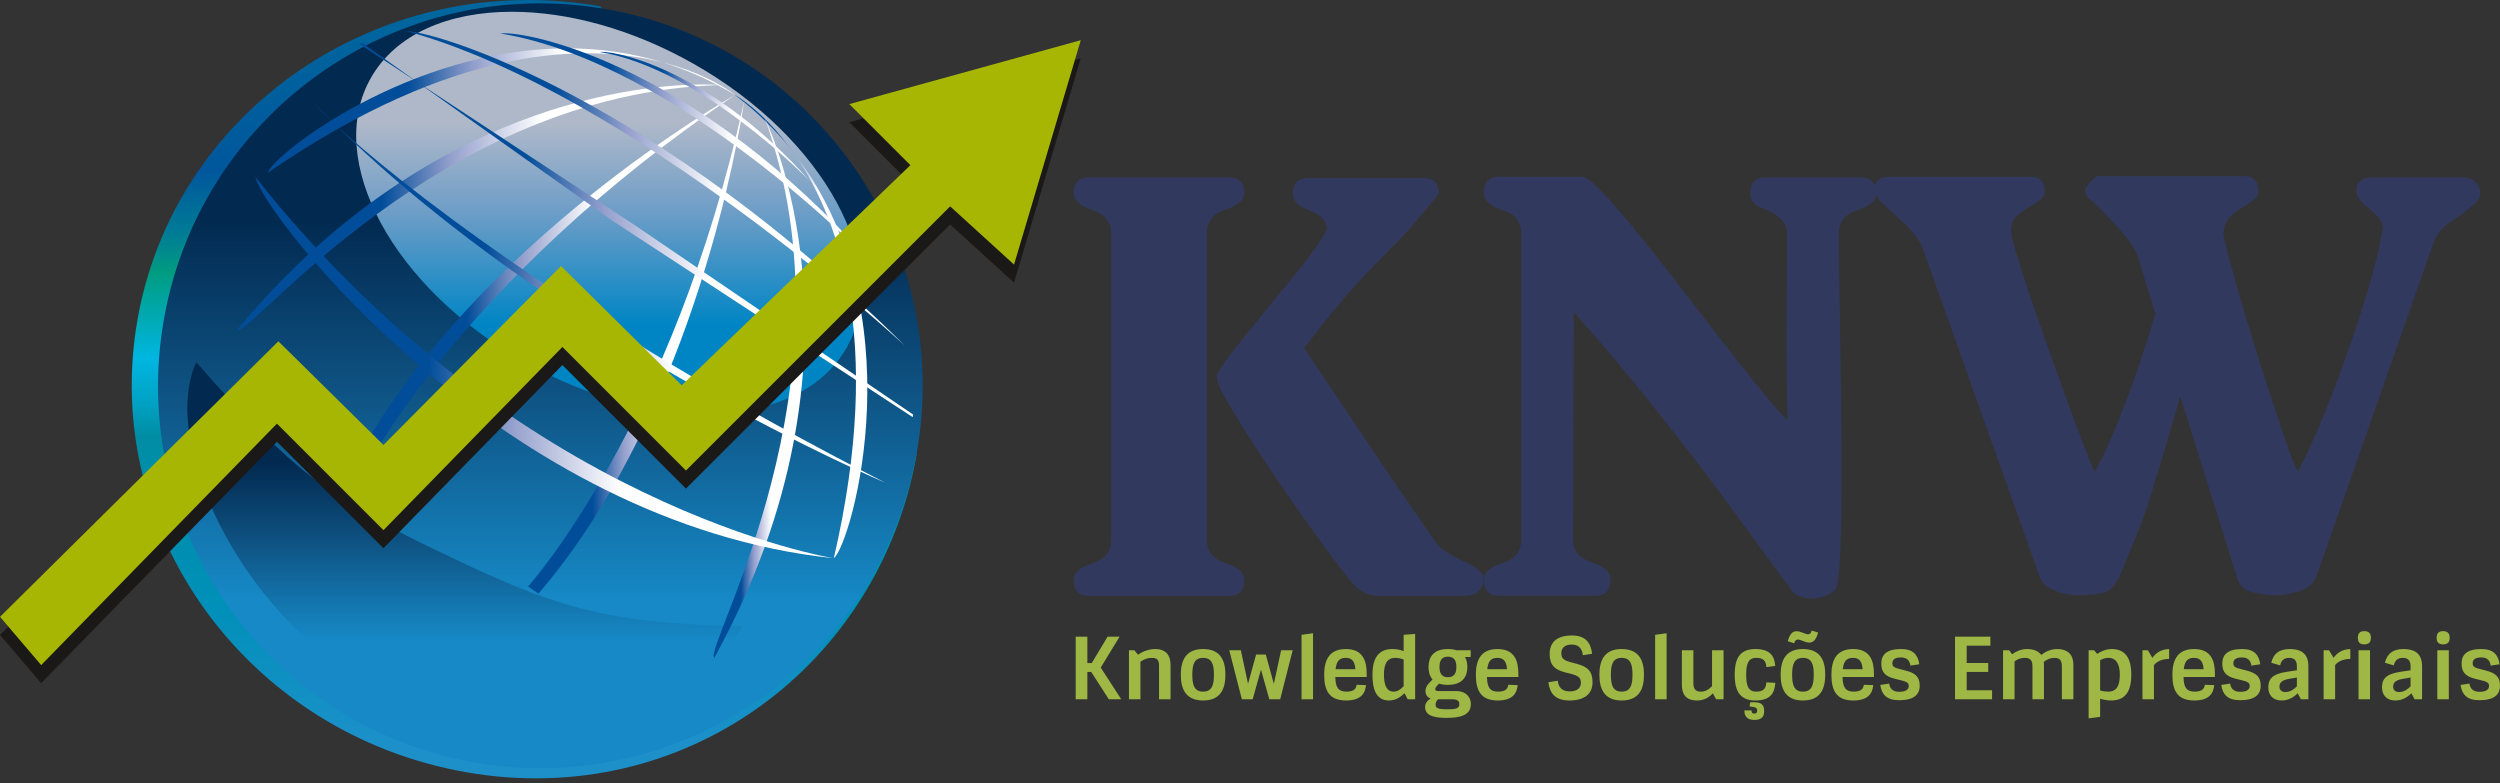 <svg xmlns="http://www.w3.org/2000/svg" width="150" height="47" viewBox="0 0 150 47" fill="none"><rect x="0" y="0" width="150" height="47" fill="#333333" stroke="none"/><path d="M8.248 19.19C6.023 31.881 14.851 44.03 27.964 46.333C41.07 48.629 52.773 39.939 55 27.249L36.019 0.379C34.565 0.123 33.119 0 31.694 0C20.277 0 10.227 7.909 8.248 19.19Z" fill="url(#paint0_linear_601_269)"></path><path d="M9.83 19.183C7.641 31.661 15.982 43.549 28.461 45.742C40.936 47.927 52.829 39.584 55.016 27.106C57.204 14.627 48.859 2.738 36.386 0.552C35.044 0.316 33.711 0.203 32.394 0.203C21.463 0.203 11.781 8.046 9.83 19.183Z" fill="url(#paint1_linear_601_269)"></path><path d="M22.247 4.684C19.451 9.626 23.576 17.253 31.46 21.714C39.346 26.177 48.009 25.788 50.805 20.846C53.606 15.903 49.477 8.277 41.592 3.815C37.912 1.732 34.063 0.706 30.72 0.706C26.899 0.705 23.739 2.046 22.247 4.684Z" fill="url(#paint2_linear_601_269)"></path><path d="M22.758 41.278C30.367 44.743 41.175 42.835 44.547 37.593C35.927 37.323 33.364 36.494 25.838 32.853C20.377 30.209 17.667 28.48 11.776 21.734C9.424 26.903 15.15 37.815 22.758 41.278Z" fill="url(#paint3_linear_601_269)"></path><path d="M47.489 8.996C45.751 6.598 44.083 5.687 44.083 5.687C45.416 6.696 46.542 7.81 47.489 8.996ZM50.028 33.493C51.125 32.601 55.087 18.512 47.489 8.996C50.217 12.759 53.121 20.184 50.028 33.493Z" fill="url(#paint4_linear_601_269)"></path><path d="M16.057 10.375C27.3 2.614 35.271 2.589 39.773 3.746C37.843 3.154 35.912 2.902 34.033 2.902C24.578 2.902 16.413 9.252 16.057 10.375ZM44.103 5.7C44.103 5.7 42.642 4.483 39.773 3.746C41.224 4.191 42.674 4.829 44.103 5.7Z" fill="url(#paint5_linear_601_269)"></path><path d="M14.216 19.806C15.058 20.194 26.343 5.587 43.221 5.101C43.221 5.101 42.867 5.069 42.22 5.068C38.567 5.068 25.576 6.1 14.216 19.806Z" fill="url(#paint6_linear_601_269)"></path><path d="M42.853 39.478C52.953 21.117 45.886 7.097 45.886 7.097C51.629 22.977 42.183 38.838 42.853 39.478Z" fill="url(#paint7_linear_601_269)"></path><path d="M21.149 28.024L21.779 28.452C21.779 28.452 27.505 16.876 44.103 5.699C44.103 5.699 28.245 14.617 21.149 28.024Z" fill="url(#paint8_linear_601_269)"></path><path d="M31.68 35.191L32.31 35.619C33.09 34.707 33.824 33.755 34.515 32.774C42.552 21.358 44.65 6.072 44.65 6.072C40.346 25.615 31.68 35.191 31.68 35.191Z" fill="url(#paint9_linear_601_269)"></path><path d="M50.028 33.493C50.028 33.493 31.049 30.526 15.317 10.609C15.885 13.022 30.237 31.447 50.028 33.493Z" fill="url(#paint10_linear_601_269)"></path><path d="M20.061 7.416C19.657 7.018 19.257 6.615 18.864 6.208C19.066 6.45 19.465 6.86 20.061 7.416ZM53.111 28.961C34.475 19.438 23.659 10.766 20.061 7.416C33.562 20.694 53.111 28.961 53.111 28.961Z" fill="url(#paint11_linear_601_269)"></path><path d="M21.566 2.644L25.074 4.951L21.718 2.567L21.566 2.644ZM36.777 13.266L54.761 25.028L54.787 24.874L38.21 13.594L25.074 4.951L36.777 13.266Z" fill="url(#paint12_linear_601_269)"></path><path d="M54.288 20.736C39.308 5.937 26.38 1.928 24.396 1.867C38.044 5.629 54.288 20.736 54.288 20.736Z" fill="url(#paint13_linear_601_269)"></path><path d="M30.01 2.006C40.699 3.753 52.099 15.562 52.099 15.562C42.109 4.343 32.429 1.994 30.243 1.994C30.152 1.994 30.074 1.999 30.01 2.006Z" fill="url(#paint14_linear_601_269)"></path><path d="M35.976 3.118C42.075 4.115 48.581 10.854 48.581 10.854C42.879 4.45 37.353 3.111 36.108 3.111C36.057 3.111 36.013 3.113 35.976 3.118Z" fill="url(#paint15_linear_601_269)"></path><path fill-rule="evenodd" clip-rule="evenodd" d="M2.471 40.991L0 38.094L16.702 21.562L23.008 27.783L33.659 17.046L40.902 24.204L54.622 10.996L50.958 7.332L64.847 3.497L60.842 16.961L57.008 13.467L41.158 29.317L33.744 21.903L23.008 32.896L16.616 26.505L2.471 40.991Z" fill="#1B1918"></path><path fill-rule="evenodd" clip-rule="evenodd" d="M2.471 39.905L0 37.008L16.702 20.477L23.008 26.697L33.659 15.96L40.902 23.118L54.622 9.91L50.958 6.246L64.847 2.411L60.842 15.875L57.008 12.381L41.158 28.231L33.744 20.817L23.008 31.81L16.616 25.419L2.471 39.905Z" fill="#A6B603"></path><path fill-rule="evenodd" clip-rule="evenodd" d="M82.786 35.751C82.279 35.751 81.847 35.609 81.482 35.318C81.124 35.028 80.215 33.866 78.769 31.839C78.404 31.332 77.903 30.621 77.267 29.7C76.624 28.785 75.993 27.84 75.363 26.875C74.732 25.911 74.189 25.027 73.713 24.23C73.243 23.433 73.008 22.888 73.008 22.598C73.008 22.456 73.175 22.159 73.496 21.714C73.824 21.263 74.232 20.738 74.726 20.119C75.227 19.501 75.758 18.852 76.321 18.16C76.89 17.474 77.421 16.825 77.916 16.207C78.41 15.589 78.818 15.051 79.127 14.594C79.442 14.136 79.603 13.833 79.603 13.685C79.578 13.227 79.239 12.882 78.589 12.634C77.909 12.393 77.569 12.059 77.569 11.62C77.569 10.996 77.885 10.681 78.515 10.681H85.432C86.037 10.681 86.334 10.996 86.334 11.62C86.068 11.936 85.66 12.43 85.104 13.11C84.548 13.784 83.961 14.427 83.33 15.026C82.174 16.188 81.192 17.239 80.394 18.179C79.603 19.124 78.886 20.027 78.262 20.898C79.492 22.734 80.512 24.255 81.321 25.46C82.131 26.671 82.817 27.691 83.386 28.526C83.954 29.354 84.449 30.083 84.869 30.695C85.29 31.313 85.735 31.95 86.192 32.599C86.433 32.939 87.014 33.31 87.929 33.724C88.652 34.058 89.017 34.398 89.017 34.737C89.017 35.077 88.905 35.331 88.689 35.498C88.473 35.665 88.182 35.751 87.824 35.751H82.786ZM65.325 35.751C64.725 35.751 64.422 35.424 64.422 34.775C64.422 34.36 64.793 34.039 65.541 33.792C66.289 33.551 66.666 33.093 66.666 32.419V13.976C66.666 13.302 66.289 12.844 65.541 12.597C64.793 12.356 64.422 12.022 64.422 11.583C64.422 10.959 64.725 10.644 65.325 10.644H73.756C74.356 10.644 74.658 10.959 74.658 11.583C74.658 11.998 74.287 12.325 73.54 12.566C72.791 12.807 72.415 13.277 72.415 13.976V32.419C72.415 33.093 72.791 33.551 73.54 33.792C74.287 34.039 74.658 34.36 74.658 34.775C74.658 35.424 74.356 35.751 73.756 35.751H65.325Z" fill="#32395E"></path><path fill-rule="evenodd" clip-rule="evenodd" d="M110.334 13.976C110.334 15.063 110.346 16.337 110.371 17.795C110.395 19.26 110.42 20.775 110.445 22.345C110.463 23.908 110.482 25.46 110.494 26.999C110.507 28.532 110.5 29.91 110.476 31.14C110.451 32.376 110.414 33.384 110.352 34.169C110.29 34.954 110.198 35.368 110.074 35.417C109.932 35.559 109.74 35.677 109.511 35.757C109.283 35.844 109.042 35.893 108.788 35.906C108.535 35.918 108.294 35.887 108.065 35.813C107.836 35.745 107.645 35.609 107.503 35.417C106.538 34.113 105.537 32.753 104.511 31.344C103.485 29.929 102.422 28.513 101.322 27.085C100.228 25.664 99.097 24.242 97.934 22.833C96.779 21.417 95.604 20.045 94.424 18.722L94.386 32.413C94.386 33.062 94.764 33.507 95.511 33.748C96.259 33.989 96.63 34.33 96.63 34.762C96.63 35.417 96.327 35.745 95.728 35.745H89.93C89.33 35.745 89.028 35.417 89.028 34.762C89.028 34.354 89.398 34.027 90.146 33.785C90.894 33.544 91.271 33.087 91.271 32.413V13.976C91.271 13.302 90.894 12.838 90.146 12.597C89.398 12.356 89.028 12.022 89.028 11.583C89.028 10.934 89.33 10.607 89.93 10.607H94.93C95.147 10.607 95.53 10.891 96.074 11.46C96.618 12.028 97.254 12.752 97.978 13.629C98.701 14.513 99.492 15.508 100.351 16.621C101.21 17.734 102.051 18.821 102.885 19.897C103.72 20.972 104.511 21.98 105.259 22.919C106.013 23.865 106.662 24.625 107.218 25.2C107.218 25.181 107.224 25.138 107.237 25.077C107.249 25.015 107.249 24.879 107.237 24.662C107.224 24.44 107.218 24.106 107.218 23.649C107.218 23.185 107.212 22.549 107.2 21.726C107.187 20.904 107.187 19.866 107.2 18.611C107.212 17.356 107.218 15.811 107.218 13.976C107.218 13.345 106.724 12.851 105.735 12.492C105.253 12.3 105.012 12.01 105.012 11.62C105.012 10.972 105.308 10.644 105.914 10.644H111.638C112.268 10.644 112.577 10.972 112.577 11.62C112.577 12.035 112.206 12.356 111.459 12.597C110.711 12.838 110.334 13.302 110.334 13.976Z" fill="#32395E"></path><path fill-rule="evenodd" clip-rule="evenodd" d="M138.958 34.663C138.816 35.028 138.482 35.294 137.963 35.461C137.444 35.628 136.98 35.714 136.566 35.714C136.109 35.714 135.639 35.652 135.156 35.535C134.674 35.411 134.372 35.145 134.248 34.738L130.811 23.76C130.614 24.483 130.397 25.25 130.156 26.059C129.915 26.869 129.68 27.654 129.452 28.414C129.223 29.175 129 29.879 128.784 30.534C128.561 31.183 128.37 31.703 128.203 32.092C127.838 32.957 127.56 33.637 127.368 34.119C127.177 34.602 126.985 34.96 126.788 35.189C126.596 35.417 126.367 35.56 126.101 35.603C125.836 35.652 125.465 35.689 124.976 35.714C124.735 35.714 124.482 35.702 124.216 35.677C123.95 35.652 123.691 35.59 123.437 35.498C123.184 35.399 122.961 35.282 122.77 35.133C122.578 34.991 122.442 34.805 122.374 34.589L115.347 14.847C115.13 14.365 114.765 13.883 114.259 13.413C113.752 12.943 113.319 12.541 112.954 12.202C112.787 12.053 112.658 11.893 112.577 11.713C112.491 11.528 112.46 11.355 112.485 11.188C112.509 11.015 112.596 10.879 112.738 10.768C112.88 10.662 113.109 10.607 113.424 10.607H121.867C122.418 10.607 122.696 10.922 122.696 11.546C122.696 11.787 122.349 12.103 121.645 12.492C121.286 12.684 121.033 12.888 120.885 13.104C120.742 13.326 120.668 13.58 120.668 13.87C120.668 14.087 120.779 14.55 120.996 15.261C121.212 15.972 121.484 16.813 121.812 17.783C122.133 18.747 122.498 19.786 122.893 20.898C123.295 22.005 123.672 23.062 124.037 24.063C124.402 25.07 124.729 25.954 125.032 26.727C125.335 27.499 125.545 28.031 125.669 28.322C125.984 27.79 126.305 27.135 126.645 26.35C126.985 25.565 127.313 24.737 127.64 23.865C127.968 23 128.277 22.122 128.561 21.238C128.852 20.36 129.105 19.557 129.328 18.828C129.13 18.228 128.951 17.641 128.784 17.072C128.611 16.503 128.432 15.91 128.24 15.28C128.048 14.847 127.696 14.346 127.189 13.778C126.682 13.209 126.138 12.647 125.557 12.09C125.44 12.016 125.335 11.936 125.248 11.837C125.168 11.738 125.119 11.633 125.106 11.509C125.094 11.392 125.143 11.256 125.248 11.114C125.36 10.965 125.545 10.786 125.811 10.57H134.65C135.231 10.57 135.515 10.897 135.515 11.546C135.515 11.763 135.169 12.078 134.47 12.492C133.766 12.9 133.42 13.382 133.42 13.938C133.37 13.963 133.438 14.322 133.617 15.008C133.797 15.694 134.031 16.547 134.322 17.56C134.613 18.574 134.946 19.68 135.317 20.88C135.694 22.073 136.053 23.204 136.405 24.267C136.758 25.33 137.06 26.232 137.326 26.98C137.592 27.728 137.777 28.167 137.87 28.285C138.235 27.636 138.667 26.708 139.174 25.515C139.681 24.323 140.182 23.024 140.676 21.64C141.177 20.249 141.634 18.859 142.055 17.474C142.475 16.083 142.772 14.859 142.945 13.796C142.988 13.531 142.908 13.277 142.691 13.036C142.469 12.795 142.265 12.597 142.073 12.455C141.882 12.331 141.715 12.171 141.585 11.967C141.449 11.763 141.387 11.559 141.387 11.367C141.387 11.175 141.461 11.008 141.622 10.86C141.776 10.718 142.048 10.644 142.438 10.644H147.722C148.013 10.644 148.242 10.706 148.409 10.823C148.582 10.947 148.693 11.089 148.755 11.262C148.816 11.429 148.829 11.59 148.792 11.75C148.755 11.905 148.687 12.035 148.594 12.127C148.038 12.61 147.512 13.011 147.018 13.327C146.523 13.642 146.177 14.074 145.986 14.631L138.958 34.663Z" fill="#32395E"></path><path fill-rule="evenodd" clip-rule="evenodd" d="M67.274 41.956L66.044 40.053L67.176 38.201H66.456L65.504 39.785H65.242V38.201H64.542V41.956H65.242V40.315H65.473L66.528 41.956H67.274ZM68.061 39.014H67.737V41.956H68.426V39.703C68.611 39.569 68.838 39.472 69.115 39.472C69.434 39.472 69.542 39.605 69.542 39.95V41.956H70.232V39.878C70.232 39.328 69.964 38.942 69.301 38.942C68.92 38.942 68.539 39.101 68.282 39.281L68.061 39.014ZM72.187 41.498C71.636 41.498 71.538 41.066 71.538 40.485C71.538 39.904 71.636 39.472 72.187 39.472C72.737 39.472 72.835 39.904 72.835 40.485C72.835 41.066 72.737 41.498 72.187 41.498ZM72.187 42.029C73.272 42.029 73.524 41.282 73.524 40.485C73.524 39.688 73.272 38.942 72.187 38.942C71.101 38.942 70.849 39.688 70.849 40.485C70.849 41.282 71.101 42.029 72.187 42.029ZM75.16 41.956L75.659 40.176L76.158 41.956H76.811L77.562 39.014H76.868L76.431 41.03L75.947 39.271H75.366L74.882 41.03L74.45 39.014H73.755L74.512 41.956H75.16ZM78.092 38.088V41.956H78.782V37.995L78.092 38.088ZM80.767 42.029C81.642 42.029 81.915 41.612 81.961 41.107L81.395 41.087C81.374 41.318 81.231 41.498 80.788 41.498C80.32 41.498 80.129 41.272 80.119 40.619H82.002V40.434C82.002 39.662 81.786 38.942 80.747 38.942C79.697 38.942 79.45 39.688 79.45 40.485C79.45 41.483 79.79 42.029 80.767 42.029ZM80.742 39.472C81.153 39.472 81.287 39.719 81.323 40.151H80.135C80.186 39.688 80.346 39.472 80.742 39.472ZM84.461 41.956H84.909V38.036L84.219 38.088V39.065C84.013 38.988 83.782 38.942 83.55 38.942C82.573 38.942 82.347 39.688 82.347 40.485C82.347 41.282 82.532 42.029 83.34 42.029C83.715 42.029 84.034 41.833 84.271 41.591L84.461 41.956ZM83.612 41.498C83.185 41.498 83.036 41.066 83.036 40.485C83.036 39.857 83.206 39.472 83.725 39.472C83.869 39.472 84.029 39.497 84.219 39.575V41.169C84.029 41.385 83.828 41.498 83.612 41.498ZM86.874 41.092C87.825 41.092 88.041 40.516 88.041 40.017C88.041 39.816 88.005 39.605 87.902 39.42H88.242V39.014H87.383C87.244 38.968 87.074 38.942 86.874 38.942C85.927 38.942 85.711 39.518 85.711 40.017C85.711 40.279 85.767 40.557 85.953 40.768L85.716 41.015C85.593 41.149 85.531 41.303 85.531 41.452C85.531 41.699 85.644 41.848 85.845 41.91C85.675 41.998 85.505 42.178 85.505 42.424C85.505 42.929 86.02 43.073 86.776 43.073C87.491 43.073 88.252 42.975 88.252 42.239C88.252 41.807 87.933 41.462 87.378 41.462H86.282C86.195 41.462 86.112 41.442 86.112 41.339C86.112 41.288 86.159 41.21 86.2 41.169L86.344 41.015C86.488 41.066 86.663 41.092 86.874 41.092ZM86.874 40.634C86.467 40.634 86.37 40.346 86.37 40.017C86.37 39.688 86.467 39.4 86.874 39.4C87.285 39.4 87.383 39.688 87.383 40.017C87.383 40.346 87.285 40.634 86.874 40.634ZM86.832 42.558C86.39 42.558 86.133 42.522 86.133 42.291C86.133 42.178 86.179 42.049 86.282 41.956H87.162C87.357 41.956 87.563 42.018 87.563 42.244C87.563 42.522 87.326 42.558 86.832 42.558ZM89.868 42.029C90.742 42.029 91.015 41.612 91.061 41.107L90.495 41.087C90.475 41.318 90.331 41.498 89.888 41.498C89.42 41.498 89.23 41.272 89.219 40.619H91.102V40.434C91.102 39.662 90.886 38.942 89.847 38.942C88.798 38.942 88.551 39.688 88.551 40.485C88.551 41.483 88.89 42.029 89.868 42.029ZM89.842 39.472C90.253 39.472 90.387 39.719 90.423 40.151H89.235C89.286 39.688 89.446 39.472 89.842 39.472ZM94.251 39.734C93.803 39.616 93.68 39.487 93.68 39.199C93.68 38.89 93.865 38.674 94.312 38.674C94.724 38.674 94.93 38.921 94.971 39.312L95.526 39.225C95.444 38.551 95.125 38.129 94.317 38.129C93.361 38.129 92.98 38.582 92.98 39.23C92.98 39.888 93.258 40.182 93.937 40.351L94.23 40.423C94.719 40.547 94.853 40.67 94.853 40.963C94.853 41.267 94.657 41.483 94.168 41.483C93.731 41.483 93.505 41.236 93.463 40.845L92.903 40.933C92.985 41.606 93.32 42.029 94.163 42.029C95.146 42.029 95.552 41.576 95.552 40.927C95.552 40.274 95.259 39.996 94.575 39.821L94.251 39.734ZM97.301 41.498C96.751 41.498 96.653 41.066 96.653 40.485C96.653 39.904 96.751 39.472 97.301 39.472C97.852 39.472 97.949 39.904 97.949 40.485C97.949 41.066 97.852 41.498 97.301 41.498ZM97.301 42.029C98.386 42.029 98.639 41.282 98.639 40.485C98.639 39.688 98.386 38.942 97.301 38.942C96.216 38.942 95.964 39.688 95.964 40.485C95.964 41.282 96.216 42.029 97.301 42.029ZM99.307 38.088V41.956H99.997V37.995L99.307 38.088ZM102.965 41.956H103.413V39.014H102.723V41.169C102.523 41.38 102.296 41.498 102.06 41.498C101.725 41.498 101.602 41.329 101.602 40.979V39.014H100.912V41.092C100.912 41.642 101.144 42.029 101.818 42.029C102.25 42.029 102.548 41.838 102.77 41.601L102.965 41.956ZM104.771 40.485C104.771 39.832 104.894 39.472 105.378 39.472C105.795 39.472 105.964 39.652 105.98 40.027L106.515 39.955C106.468 39.328 106.18 38.942 105.311 38.942C104.282 38.942 104.081 39.672 104.081 40.485C104.081 41.282 104.282 42.029 105.311 42.029C106.186 42.029 106.479 41.627 106.52 40.969L105.98 40.943C105.964 41.318 105.795 41.498 105.378 41.498C104.894 41.498 104.771 41.138 104.771 40.485ZM104.663 42.625C104.663 42.923 104.781 43.196 105.254 43.196C105.733 43.196 105.851 42.965 105.851 42.661C105.851 42.203 105.578 42.136 105.244 42.136H105.018L104.972 42.383L105.244 42.429C105.388 42.455 105.429 42.527 105.429 42.62C105.429 42.712 105.419 42.815 105.26 42.815C105.105 42.815 105.095 42.712 105.095 42.625H104.663ZM108.176 41.498C107.626 41.498 107.528 41.066 107.528 40.485C107.528 39.904 107.626 39.472 108.176 39.472C108.727 39.472 108.824 39.904 108.824 40.485C108.824 41.066 108.727 41.498 108.176 41.498ZM108.176 42.029C109.262 42.029 109.514 41.282 109.514 40.485C109.514 39.688 109.262 38.942 108.176 38.942C107.091 38.942 106.839 39.688 106.839 40.485C106.839 41.282 107.091 42.029 108.176 42.029ZM108.552 38.556C108.783 38.556 108.963 38.407 109.087 37.954L108.706 37.831C108.66 37.985 108.603 38.057 108.48 38.057C108.326 38.057 108.032 37.872 107.801 37.872C107.569 37.872 107.389 38.021 107.266 38.474L107.652 38.597C107.698 38.443 107.754 38.371 107.878 38.371C108.032 38.371 108.32 38.556 108.552 38.556ZM111.201 42.029C112.076 42.029 112.348 41.612 112.395 41.107L111.829 41.087C111.808 41.318 111.664 41.498 111.222 41.498C110.754 41.498 110.563 41.272 110.553 40.619H112.436V40.434C112.436 39.662 112.22 38.942 111.181 38.942C110.131 38.942 109.884 39.688 109.884 40.485C109.884 41.483 110.224 42.029 111.201 42.029ZM111.176 39.472C111.587 39.472 111.721 39.719 111.757 40.151H110.568C110.62 39.688 110.779 39.472 111.176 39.472ZM114.051 40.161C113.629 40.063 113.542 39.986 113.542 39.796C113.542 39.575 113.696 39.446 114.067 39.446C114.406 39.446 114.586 39.631 114.622 39.935L115.157 39.857C115.08 39.292 114.787 38.942 114.072 38.942C113.207 38.942 112.878 39.271 112.878 39.816C112.878 40.346 113.125 40.593 113.732 40.737L113.969 40.794C114.416 40.897 114.524 40.969 114.524 41.159C114.524 41.375 114.344 41.509 113.953 41.509C113.583 41.509 113.388 41.324 113.351 41.015L112.816 41.097C112.899 41.663 113.192 42.013 113.948 42.013C114.828 42.013 115.183 41.684 115.183 41.133C115.183 40.608 114.915 40.377 114.318 40.228L114.051 40.161ZM117.302 38.201V41.956H119.525V41.416H118.002V40.315H119.293V39.78H118.002V38.741H119.422V38.201H117.302ZM120.549 39.014H120.183V41.956H120.873V39.677C121.068 39.538 121.274 39.472 121.49 39.472C121.84 39.472 121.948 39.652 121.948 39.991V41.956H122.637V39.878C122.637 39.821 122.632 39.765 122.627 39.713C122.828 39.549 123.043 39.472 123.27 39.472C123.614 39.472 123.712 39.657 123.712 39.991V41.956H124.402V39.878C124.402 39.328 124.119 38.942 123.414 38.942C123.049 38.942 122.704 39.112 122.472 39.297C122.318 39.075 122.035 38.942 121.608 38.942C121.269 38.942 120.955 39.086 120.729 39.256L120.549 39.014ZM125.646 39.014H125.317V43.103L126.007 43.011V41.926C126.223 41.987 126.47 42.029 126.675 42.029C127.653 42.029 127.879 41.282 127.879 40.485C127.879 39.688 127.653 38.942 126.696 38.942C126.377 38.942 126.063 39.075 125.827 39.235L125.646 39.014ZM126.506 39.472C127.02 39.472 127.19 39.924 127.19 40.485C127.19 41.107 127.02 41.498 126.5 41.498C126.351 41.498 126.197 41.483 126.007 41.426V39.616C126.166 39.518 126.336 39.472 126.506 39.472ZM128.872 39.014H128.548V41.956H129.237V39.904C129.407 39.703 129.674 39.544 130.148 39.533V38.942C129.633 38.962 129.34 39.194 129.145 39.472L128.872 39.014ZM131.66 42.029C132.535 42.029 132.807 41.612 132.854 41.107L132.288 41.087C132.267 41.318 132.123 41.498 131.681 41.498C131.213 41.498 131.022 41.272 131.012 40.619H132.895V40.434C132.895 39.662 132.679 38.942 131.64 38.942C130.59 38.942 130.343 39.688 130.343 40.485C130.343 41.483 130.683 42.029 131.66 42.029ZM131.635 39.472C132.046 39.472 132.18 39.719 132.216 40.151H131.027C131.079 39.688 131.238 39.472 131.635 39.472ZM134.51 40.161C134.088 40.063 134.001 39.986 134.001 39.796C134.001 39.575 134.155 39.446 134.526 39.446C134.865 39.446 135.045 39.631 135.081 39.935L135.616 39.857C135.539 39.292 135.246 38.942 134.531 38.942C133.666 38.942 133.337 39.271 133.337 39.816C133.337 40.346 133.584 40.593 134.191 40.737L134.428 40.794C134.875 40.897 134.983 40.969 134.983 41.159C134.983 41.375 134.803 41.509 134.412 41.509C134.042 41.509 133.847 41.324 133.81 41.015L133.275 41.097C133.358 41.663 133.651 42.013 134.407 42.013C135.287 42.013 135.642 41.684 135.642 41.133C135.642 40.608 135.374 40.377 134.778 40.228L134.51 40.161ZM136.81 39.924C136.866 39.61 137.072 39.472 137.34 39.472C137.581 39.472 137.813 39.559 137.813 39.971V40.218L137.196 40.31C136.29 40.444 136.1 40.778 136.1 41.241C136.1 41.689 136.357 42.029 136.897 42.029C137.334 42.029 137.669 41.797 137.859 41.596L138.055 41.956H138.502V39.965C138.502 39.127 137.952 38.942 137.381 38.942C136.727 38.942 136.398 39.245 136.275 39.765L136.81 39.924ZM137.118 41.524C136.892 41.524 136.768 41.391 136.768 41.21C136.768 41.035 136.82 40.825 137.319 40.737L137.813 40.65V41.18C137.653 41.339 137.427 41.524 137.118 41.524ZM139.742 39.014H139.418V41.956H140.107V39.904C140.277 39.703 140.544 39.544 141.018 39.533V38.942C140.503 38.962 140.21 39.194 140.015 39.472L139.742 39.014ZM141.512 39.014V41.956H142.201V39.014H141.512ZM141.856 38.664C142.196 38.664 142.252 38.453 142.252 38.268C142.252 38.078 142.196 37.867 141.856 37.867C141.527 37.867 141.47 38.078 141.47 38.268C141.47 38.453 141.527 38.664 141.856 38.664ZM143.631 39.924C143.688 39.61 143.893 39.472 144.161 39.472C144.403 39.472 144.634 39.559 144.634 39.971V40.218L144.017 40.31C143.112 40.444 142.921 40.778 142.921 41.241C142.921 41.689 143.178 42.029 143.719 42.029C144.156 42.029 144.49 41.797 144.681 41.596L144.876 41.956H145.324V39.965C145.324 39.127 144.773 38.942 144.202 38.942C143.549 38.942 143.22 39.245 143.096 39.765L143.631 39.924ZM143.94 41.524C143.713 41.524 143.59 41.391 143.59 41.21C143.59 41.035 143.641 40.825 144.14 40.737L144.634 40.65V41.18C144.475 41.339 144.249 41.524 143.94 41.524ZM146.239 39.014V41.956H146.929V39.014H146.239ZM146.584 38.664C146.924 38.664 146.98 38.453 146.98 38.268C146.98 38.078 146.924 37.867 146.584 37.867C146.255 37.867 146.198 38.078 146.198 38.268C146.198 38.453 146.255 38.664 146.584 38.664ZM148.868 40.161C148.446 40.063 148.359 39.986 148.359 39.796C148.359 39.575 148.513 39.446 148.884 39.446C149.223 39.446 149.403 39.631 149.439 39.935L149.974 39.857C149.897 39.292 149.604 38.942 148.889 38.942C148.024 38.942 147.695 39.271 147.695 39.816C147.695 40.346 147.942 40.593 148.549 40.737L148.786 40.794C149.233 40.897 149.341 40.969 149.341 41.159C149.341 41.375 149.161 41.509 148.77 41.509C148.4 41.509 148.205 41.324 148.168 41.015L147.633 41.097C147.716 41.663 148.009 42.013 148.765 42.013C149.645 42.013 150 41.684 150 41.133C150 40.608 149.732 40.377 149.136 40.228L148.868 40.161Z" fill="#9EB745"></path><defs><linearGradient id="paint0_linear_601_269" x1="7.905" y1="-7.22573e-08" x2="7.905" y2="46.701" gradientUnits="userSpaceOnUse"><stop stop-color="#00669E"></stop><stop offset="0.02" stop-color="#00669E"></stop><stop offset="0.22" stop-color="#00579C"></stop><stop offset="0.3" stop-color="#007C96"></stop><stop offset="0.35" stop-color="#009C81"></stop><stop offset="0.46" stop-color="#00B6E0"></stop><stop offset="0.52" stop-color="#00A1C2"></stop><stop offset="0.56" stop-color="#008DA4"></stop><stop offset="0.78" stop-color="#0090B9"></stop><stop offset="0.96" stop-color="#1D90CA"></stop><stop offset="1" stop-color="#1D90CA"></stop></linearGradient><linearGradient id="paint1_linear_601_269" x1="9.481" y1="0.203" x2="9.481" y2="46.089" gradientUnits="userSpaceOnUse"><stop stop-color="#022950"></stop><stop offset="0.28" stop-color="#022950"></stop><stop offset="0.5" stop-color="#0E5181"></stop><stop offset="0.78" stop-color="#1689C6"></stop><stop offset="1" stop-color="#1689C6"></stop></linearGradient><linearGradient id="paint2_linear_601_269" x1="21.372" y1="0.706" x2="21.372" y2="24.822" gradientUnits="userSpaceOnUse"><stop stop-color="#AEB8C9"></stop><stop offset="0.28" stop-color="#AEB8C9"></stop><stop offset="0.5" stop-color="#6D9DC7"></stop><stop offset="0.78" stop-color="#0085C4"></stop><stop offset="1" stop-color="#0085C4"></stop></linearGradient><linearGradient id="paint3_linear_601_269" x1="11.242" y1="21.734" x2="11.242" y2="43.029" gradientUnits="userSpaceOnUse"><stop stop-color="#022950"></stop><stop offset="0.28" stop-color="#022950"></stop><stop offset="0.5" stop-color="#0E5181"></stop><stop offset="0.78" stop-color="#1689C6"></stop><stop offset="1" stop-color="#1689C6"></stop></linearGradient><linearGradient id="paint4_linear_601_269" x1="44.083" y1="5.687" x2="52.04" y2="5.687" gradientUnits="userSpaceOnUse"><stop stop-color="#024D9A"></stop><stop offset="0.3" stop-color="#024D9A"></stop><stop offset="0.44" stop-color="#929ECC"></stop><stop offset="0.63" stop-color="white"></stop><stop offset="1" stop-color="white"></stop></linearGradient><linearGradient id="paint5_linear_601_269" x1="16.057" y1="2.902" x2="44.103" y2="2.902" gradientUnits="userSpaceOnUse"><stop stop-color="#024D9A"></stop><stop offset="0.3" stop-color="#024D9A"></stop><stop offset="0.44" stop-color="#929ECC"></stop><stop offset="0.63" stop-color="white"></stop><stop offset="1" stop-color="white"></stop></linearGradient><linearGradient id="paint6_linear_601_269" x1="14.216" y1="5.068" x2="43.221" y2="5.068" gradientUnits="userSpaceOnUse"><stop stop-color="#024D9A"></stop><stop offset="0.3" stop-color="#024D9A"></stop><stop offset="0.44" stop-color="#929ECC"></stop><stop offset="0.63" stop-color="white"></stop><stop offset="1" stop-color="white"></stop></linearGradient><linearGradient id="paint7_linear_601_269" x1="42.819" y1="7.097" x2="48.29" y2="7.097" gradientUnits="userSpaceOnUse"><stop stop-color="#024D9A"></stop><stop offset="0.3" stop-color="#024D9A"></stop><stop offset="0.44" stop-color="#929ECC"></stop><stop offset="0.63" stop-color="white"></stop><stop offset="1" stop-color="white"></stop></linearGradient><linearGradient id="paint8_linear_601_269" x1="21.149" y1="5.699" x2="44.103" y2="5.699" gradientUnits="userSpaceOnUse"><stop stop-color="#024D9A"></stop><stop offset="0.3" stop-color="#024D9A"></stop><stop offset="0.44" stop-color="#929ECC"></stop><stop offset="0.63" stop-color="white"></stop><stop offset="1" stop-color="white"></stop></linearGradient><linearGradient id="paint9_linear_601_269" x1="31.68" y1="6.072" x2="44.65" y2="6.072" gradientUnits="userSpaceOnUse"><stop stop-color="#024D9A"></stop><stop offset="0.3" stop-color="#024D9A"></stop><stop offset="0.44" stop-color="#929ECC"></stop><stop offset="0.63" stop-color="white"></stop><stop offset="1" stop-color="white"></stop></linearGradient><linearGradient id="paint10_linear_601_269" x1="15.317" y1="10.609" x2="50.028" y2="10.609" gradientUnits="userSpaceOnUse"><stop stop-color="#024D9A"></stop><stop offset="0.3" stop-color="#024D9A"></stop><stop offset="0.44" stop-color="#929ECC"></stop><stop offset="0.63" stop-color="white"></stop><stop offset="1" stop-color="white"></stop></linearGradient><linearGradient id="paint11_linear_601_269" x1="18.864" y1="6.208" x2="53.111" y2="6.208" gradientUnits="userSpaceOnUse"><stop stop-color="#024D9A"></stop><stop offset="0.3" stop-color="#024D9A"></stop><stop offset="0.44" stop-color="#929ECC"></stop><stop offset="0.63" stop-color="white"></stop><stop offset="1" stop-color="white"></stop></linearGradient><linearGradient id="paint12_linear_601_269" x1="21.566" y1="2.567" x2="54.787" y2="2.567" gradientUnits="userSpaceOnUse"><stop stop-color="#024D9A"></stop><stop offset="0.3" stop-color="#024D9A"></stop><stop offset="0.44" stop-color="#929ECC"></stop><stop offset="0.63" stop-color="white"></stop><stop offset="1" stop-color="white"></stop></linearGradient><linearGradient id="paint13_linear_601_269" x1="24.396" y1="1.867" x2="54.288" y2="1.867" gradientUnits="userSpaceOnUse"><stop stop-color="#024D9A"></stop><stop offset="0.3" stop-color="#024D9A"></stop><stop offset="0.44" stop-color="#929ECC"></stop><stop offset="0.63" stop-color="white"></stop><stop offset="1" stop-color="white"></stop></linearGradient><linearGradient id="paint14_linear_601_269" x1="30.01" y1="1.994" x2="52.099" y2="1.994" gradientUnits="userSpaceOnUse"><stop stop-color="#024D9A"></stop><stop offset="0.3" stop-color="#024D9A"></stop><stop offset="0.44" stop-color="#929ECC"></stop><stop offset="0.63" stop-color="white"></stop><stop offset="1" stop-color="white"></stop></linearGradient><linearGradient id="paint15_linear_601_269" x1="35.976" y1="3.111" x2="48.581" y2="3.111" gradientUnits="userSpaceOnUse"><stop stop-color="#024D9A"></stop><stop offset="0.3" stop-color="#024D9A"></stop><stop offset="0.44" stop-color="#929ECC"></stop><stop offset="0.63" stop-color="white"></stop><stop offset="1" stop-color="white"></stop></linearGradient></defs></svg>